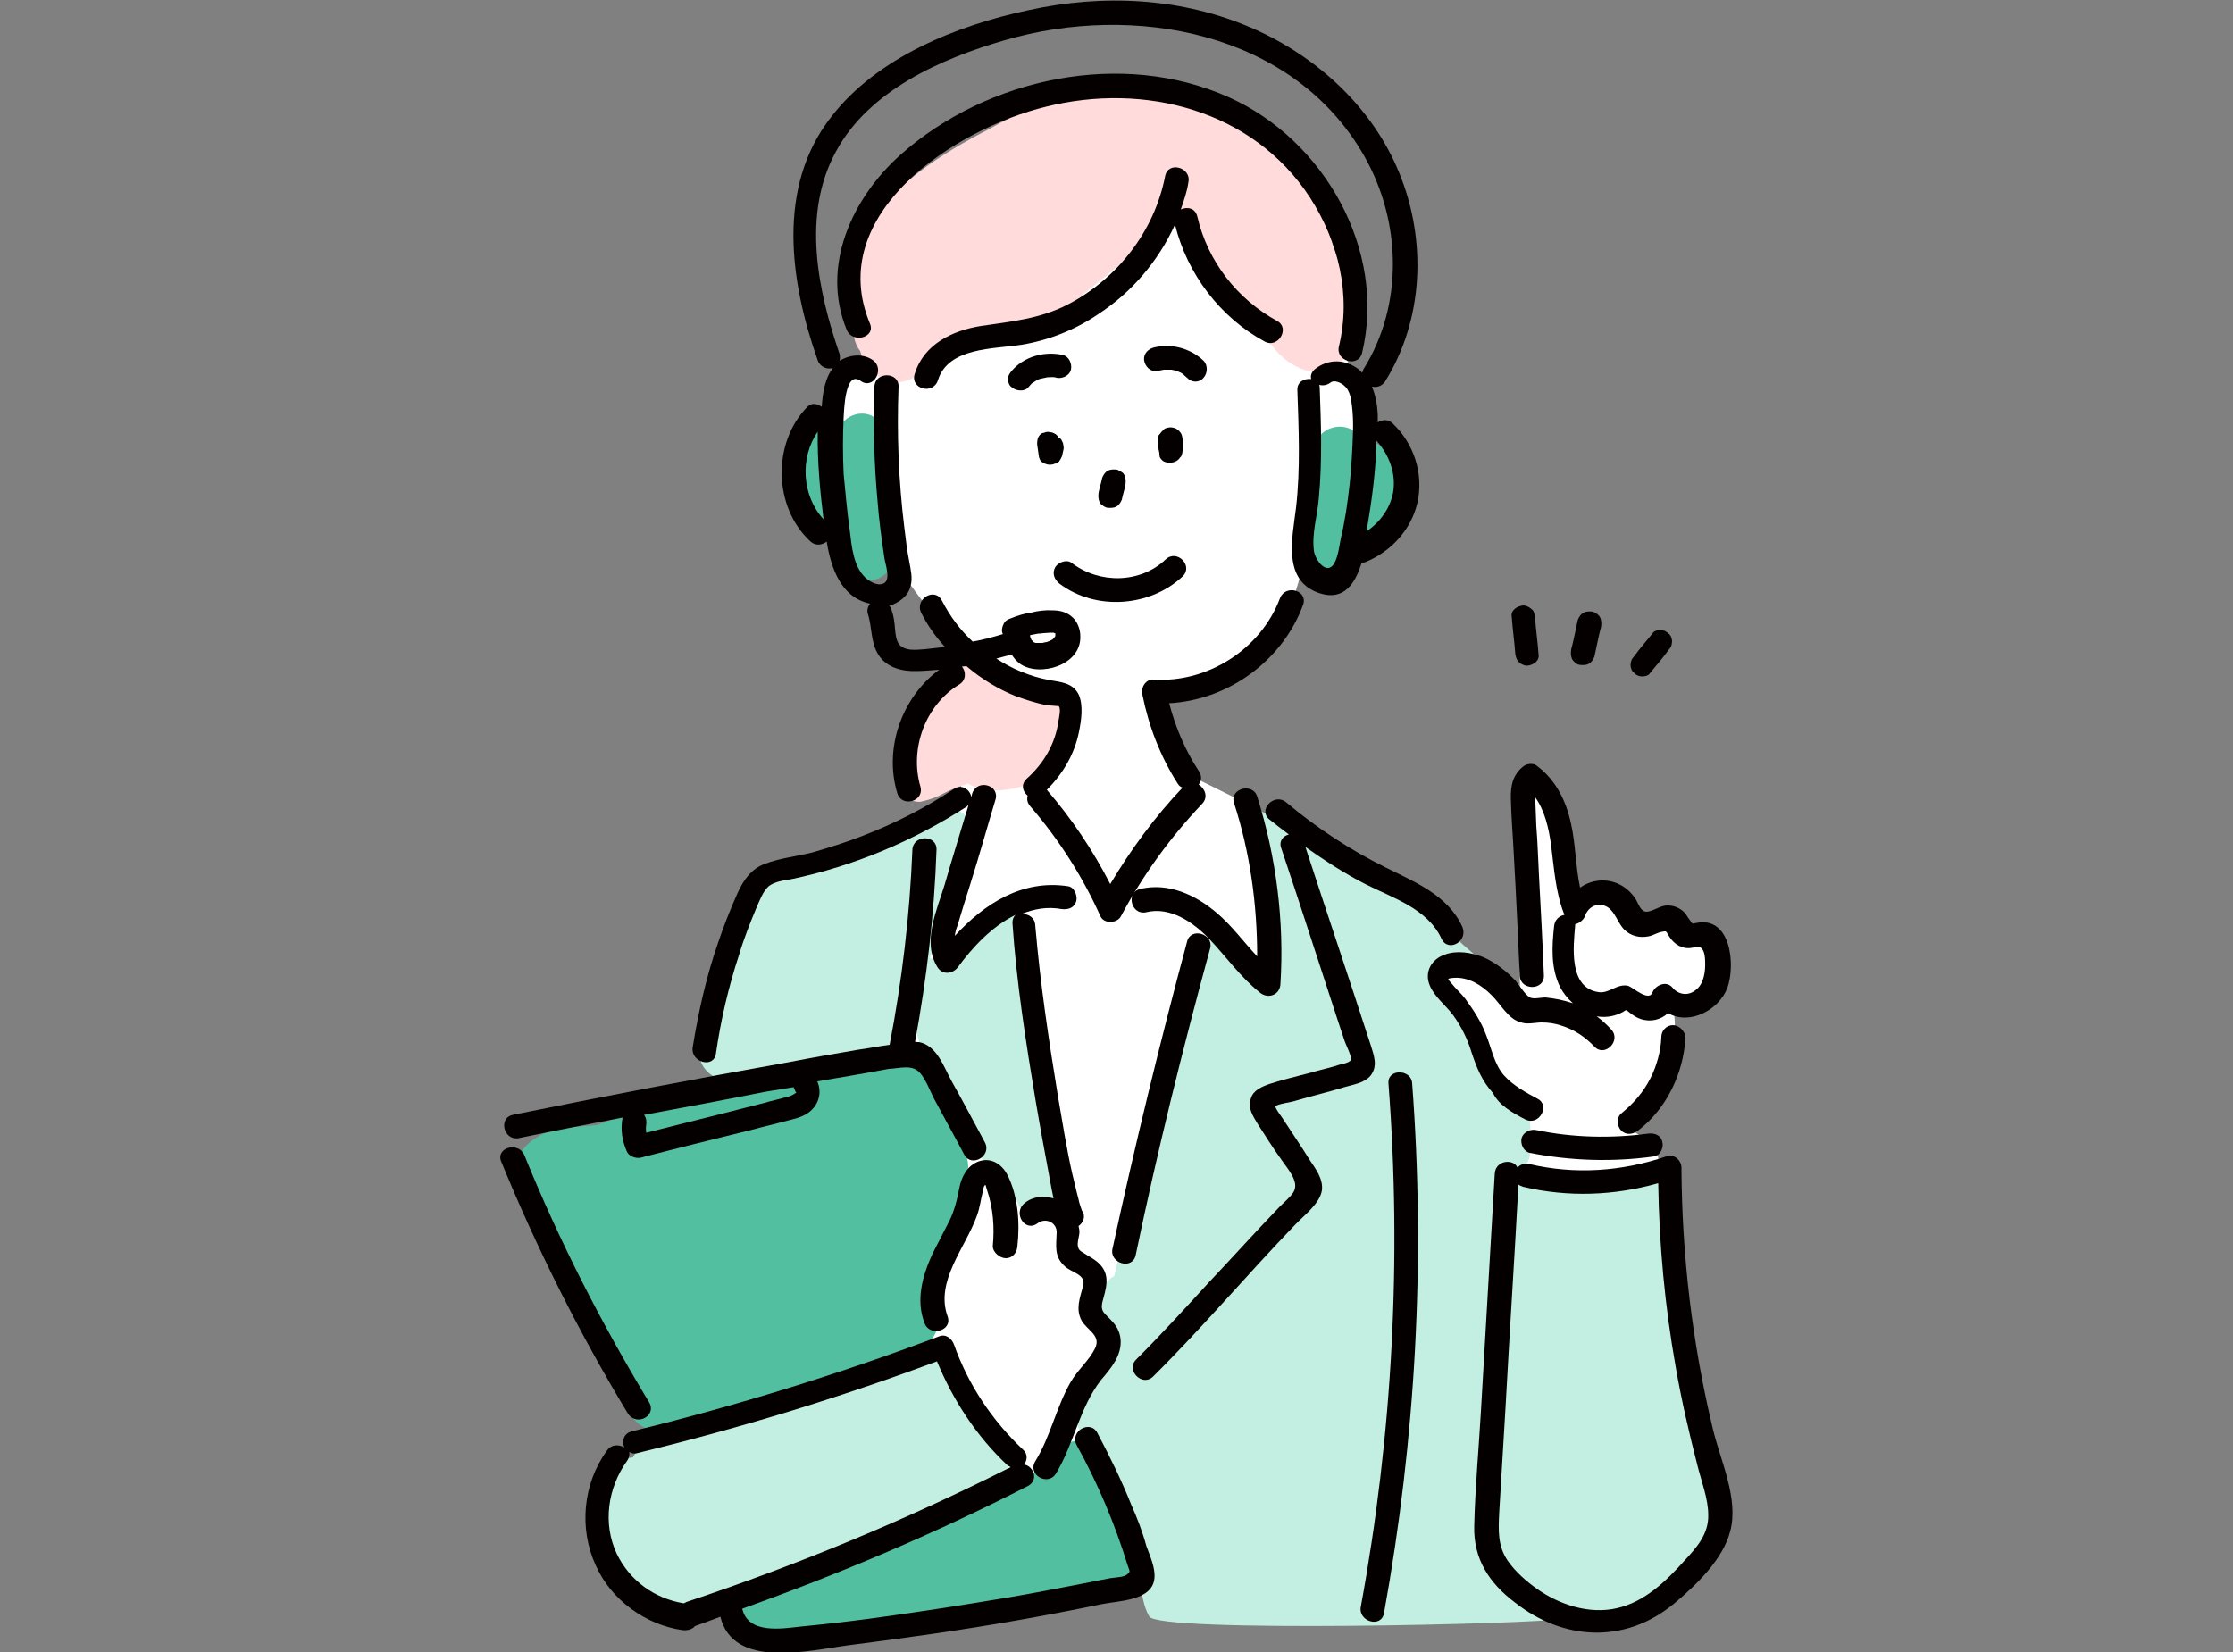 <?xml version="1.0" encoding="utf-8"?>
<!-- Generator: Adobe Illustrator 28.0.0, SVG Export Plug-In . SVG Version: 6.00 Build 0)  -->
<svg version="1.1" id="レイヤー_1" xmlns="http://www.w3.org/2000/svg" xmlns:xlink="http://www.w3.org/1999/xlink" x="0px"
	 y="0px" viewBox="0 0 500 370" style="enable-background:new 0 0 500 370;" xml:space="preserve">
<rect x="0" y="0" width="500" height="370" fill="#808080" stroke="none"/>
<style type="text/css">
	.st0{fill:none;}
	.st1{fill:#FFFFFF;}
	.st2{fill:#FFDBDB;}
	.st3{fill:#52BFA1;}
	.st4{fill:#C2EFE2;}
	.st5{fill:#050000;}
</style>
<g>
	<rect class="st0" width="500" height="370"/>
</g>
<g>
	<path class="st1" d="M177.6,337.9h205l-11.7-81.3l-7.1-4.4c0,0,13.9-8.3,10.8-27.1c0,0,15.2,2.2,9.1-13.3l-5.5-1.8
		c0,0-4.3-7.6-10.8-1c0,0-5.3-17.2-15.2-4l-4.7-24.7c0,0-4.5-7.4-6.4-5.3c-1.8,2.1-0.7,49.3-0.7,49.3s-8.3-9.7-15.7-6.7
		c-7.5,3-45.7-37.7-45.7-37.7l-11.9-5.9c0,0-7.2-10.1-9.3-19.4c0,0,26.4,5.1,33.7-27.2l14.7-28l-1.4-13.4l-28.5-47.5h-68.9
		l-13.7,43.2c0,0-9.4-3.1-7.1,17.9c2.3,21,16,29.6,16,29.6s6.4,9.2,12.6,16v32.3L177.6,337.9z"/>
	<path class="st2" d="M301.9,63.4c-0.5-2.8-2.1-5.2-3.2-7.7c-2.8-10.3-9.5-19.1-17.7-25.9c-6-3.6-6.9-2.9-11.7-5.4
		c-5.1-1.8-8.3-1.5-10.2-2.1c-5.3-1.7-10.7-2.4-16.2-1.6c-7.7,0.9-14.8,4.5-21.6,8.3c-10.7,5.5-21.1,12.2-27.8,22.5
		c-3.8,6.5-3.9,14.5-2.6,21.8c0.2,1.8,0.5,3.9,1.7,5.3c1,3.6,3.4,6.3,7.9,7c3.7,0.1,6.5-2.4,8.7-5.2c0.3-0.6,1.3-1.5,1.7-2
		c0.1,0,0.1-0.1,0.2-0.1c12.4-4,21.5-5.2,30.4-11.5c8.7-7.2,17.3-13.2,21.9-23.3c0.7,3.6,2.6,6.7,4.7,9.5c-0.2-0.2,2.2,6.3,4.1,9.9
		c3.1,5.5,11.1,13.6,12.6,14.4c3.4,5.2,12.2,9.2,16.4,2.6C303.9,75,302.1,68.9,301.9,63.4z"/>
	<path class="st2" d="M238,156.9c-1-1.7-2.6-2.8-4.4-3.4c-2.2-2.5-5.4-3.7-8.7-3.4c-9.1-6-19.3,5.6-19.8,14.7c-0.1,1-0.1,2.2,0,3.3
		c-1.7,0.9-3.2,2.5-4,4c-1.6,3.3,1.3,7.6,4.9,7.5c5.1-1.1,4.7-2.2,10-3.8c0.1-0.1,0.5-0.2,0.7-0.3c3.4,2,8.2,1.8,11.9,0.7
		C235.5,173.5,241.7,164,238,156.9z"/>
	<path class="st3" d="M216.8,261.4c-0.1-3.6-2.1-6.5-3.6-9.8c-1.8-5.2-3.8-11-9.1-13.6c-3.8-1.4-8.3-3.3-12.3-1.4
		c-0.9-0.1-3.6-0.1-4.4-0.1c-8.5,1-9.3,3.3-16.9,4.8c-12.8,2.2-29.2,7.8-36.9,10.7c-0.1,0-0.1,0-0.2,0c-2.6,0.3-5.3,0.3-7.8,0.8
		c-4.3,0.6-8.6,3.3-10.2,7.5c-0.9,7.8,5.4,14.9,9.1,21.5c1.8,3,2.6,6.5,5.1,9.1c0.3,0.5,1.5,1.7,2.1,2.4c1.4,2.4,3.1,6.1,5.1,10.2
		c1.3,3.6,2.4,7.2,3.4,10.8c0.7,2.8,2.6,5.2,5.4,5.9c2.2,0.7,4.1,0.3,5.6-0.7h0.1v0.1c-1.4,0.5-1.4,0.6,0,0.1
		c0.3-0.1,0.7-0.2,0.9-0.3c2.1-0.3,3.3-1.6,4.8-1.7c7.9-0.1,20.3-6.2,29.3-8.8c7.1-2,7.4-3.1,13.2-4.5c3.9-0.7,8.2-2.1,10-5.9
		c2.1-4.3,0.6-9.1,1.3-13.7C210.4,281.9,216.4,269.3,216.8,261.4z"/>
	<path class="st3" d="M254.8,352.3c-1.3-2.8-5.3-15.1-7.6-21.4c0.2-0.7,0.5-1.5,0.6-2.5c0.3-5.2-6-7.2-9.8-4.6
		c-1.5,1-2.6,2.5-3.4,4.1c-0.1,0-0.2,0-0.2,0c-1.8,0.7-3.3,2.1-4.5,3.7c-1.7,0.8-3.4,1.8-4.9,3c-0.3,0.2-0.7,0.5-1,0.6h-0.1
		c-9.2,1.5-22.6,7.9-26.8,9.9c-11.1,4.4-16.1,5.9-27.2,10.8c-9,3.8-5.6,16.3,4.1,12.2c0.2-0.1,0.5-0.3,0.8-0.6c0.1,0,0.1,0,0.2,0
		c6.4-0.6,7.6-2,12.6-2.2C194.2,362.9,256.4,358.7,254.8,352.3z"/>
	<path class="st4" d="M232,217.5c-0.1-3.1,0.7-6.2-0.3-9.2c-1.3-4.7-7.2-4.9-10.2-1.6c-6.3,6.1-8.8,8.6-11.1,8.8
		c-0.1,0-0.2-0.1-0.3-0.1c-0.3-0.1-0.8-0.3-1.1-0.6c-0.2-0.1-0.6-0.1-0.8-0.2c1.5-4.6,3.3-9.2,4.8-13.8c1.4-3,2.3-6.1,3.2-9.3
		c0.3-0.7,0.6-1.4,0.7-2.1c3.2-4.4-2.4-10.6-7.1-7.6c-0.9,0.7-5.4,3.3-6.7,4.1c-4.3,1-8,3-11.7,5.5c-0.5,0.7-8.5,2-12.6,4.8
		c-0.2,0.1-0.6,0.3-0.8,0.5c-0.1,0-0.1,0-0.2,0.1c-3.7-0.1-7.6,1.3-8.5,5.1c-0.1,0.7-0.6,2.2-0.8,2.6c-0.6,0.9-2.1,4.7-2.4,5.7
		c-1.6,3.1-3.2,6.1-3.4,9.8c0.1,0.7-1.8,3.1-1.8,7.4c0,0.3,0,0.6,0,0.8c-0.7,1.1-2.5,2.5-3.9,6.1c-1.3,3.2,1.1,6.5,4.4,7.5
		c7.4,0.6,14-1.1,21-3.4c4.6,0,9.2-0.1,13.7-1.1c3.1-1,7.4-1.8,8.4-5.5c0.1-0.3,0.1-0.8,0.1-1.1c0.2,0.3,0.5,0.6,0.7,0.8l0,0
		c1.6,6.4,5.2,12.2,8.7,17.7c2.4,3.8,3.7,8.3,7,11.5c0.1,0.2,0.3,0.5,0.3,0.7c0,0,0.1,0,0.1-0.1c0.5,0.6,0.8,1.1,1.3,1.6
		c1,0.9,2.2,1.1,3.2,1.1c0.5,1.4,1,2.9,1.6,4.3c1.6,7.1,12.2,5.4,10.8-2C235,250.6,233.5,232.1,232,217.5z"/>
	<path class="st4" d="M225.5,326.8c-0.7-2.3-2.3-3.4-4.1-3.8c-3.6-5.4-5.3-12.1-5.5-15.3c0-1.6-0.8-3.3-2.2-4.3
		c-3-2.5-7-0.2-10.2,0.6c-4.7,1.8-10,2.1-14.6,4.4c-1.7,1.3-10.2,3-16.2,4.5c-9,3.7-18.5,6.1-27.2,10.1c-2,0.9-3.1,2.1-3.8,3.4
		c-0.7,0.1-1.5,0.2-2.2,0.5c-2.3,1.7-3.2,4.5-3.6,7.5c-0.8,2-1.3,3.9-1.4,6c-1.7,15.1,14,23.8,27.3,20.2c7-0.5,22.7-9.1,24.1-9.5
		c8.7-2.4,16.2-7.5,24.4-11.4c2.9-1.1,6.3-3.2,8.6-4.7C222.8,335.1,226.7,330.9,225.5,326.8z"/>
	<path class="st4" d="M383.4,336.4c0.2-1.6,0.2-3.2,0.1-4.9c0.1-11.1-5.9-21-7.5-31.8c-2.2-11.1-2.8-18.3-3.3-27.1
		c0.7-2.1,1.3-4.1,0.6-6.3c-0.7-2.8-3.9-4.6-6.7-3.8c-0.5,0.2-0.8,0.2-1.1,0.3c-3,0.2-5.6,1.3-8.4,2.1c-1.3,0.1-4-1.1-8-0.9
		c-0.1,0-0.2,0-0.3-0.1c-2.4-0.9-4.9-0.8-7.5-0.7c-0.1-0.2-0.5-0.7-0.7-1.1c1.1-0.9,2-2.4,2-4c0.1-0.7,0.1-1.3,0.1-1.8
		c0.1-0.7,0.2-1.5-0.1-2.6c0.1-0.7,0.1-1.5,0-2.2c0-0.1,0-0.2,0-0.3c-0.1-0.5-0.2-0.8-0.3-1.1c-0.1-0.2-0.1-0.5-0.2-0.7
		c-0.8-1.7-2.4-3.1-4.5-3.1h-0.1c-0.1,0-0.3,0-0.5,0c-0.3-0.6-0.7-1-1-1.5c-0.3-0.6-1.7-1.6-2.4-2.1c-0.1-0.1-0.1-0.2-0.2-0.3
		c-1.1-3.8-2.2-7.6-3.7-11.3c-1.8-3.6-3.8-7.2-6.7-10.1c0.5-0.6,0.9-1.1,1.4-1.7c0.8-1.6,0.9-5.2,0.9-5.2c12.9,4.6,1.4-2.4,1-4
		c-0.3-2.8-2.3-4.4-4.5-5.1c-0.5-1.5-1-2.9-2-4c-3.4-3-8.5-3.3-12.6-5.1c-4.5-1.7-7-2.5-13.1-6.5c-0.1-0.1-0.3-0.2-0.5-0.3
		s-0.1-0.2-0.2-0.2c-0.1-0.1-0.1-0.2-0.3-0.5c-0.1-0.3-0.2-0.5-0.3-0.7c0,0,0,0,0-0.1c-0.1-0.3-0.1-0.5-0.1-0.5
		c-0.1-1.1-11-5.4-11.8-6.2c-3.2-3.3,1,2.3,1.1,7l0,0l0,0l0,0c-0.1,4.5,1.6,8.7,2.4,13c0.9,4.5,0.9,13.1-0.7,18.8
		c-1.5-1.1-2.9-2.3-4.1-3.8c-1.7-2.4-2.9-5.6-5.9-6.5c-2.8-0.8-6,1-6.7,3.8c-0.2,1.6-0.2,3.6,0,5.5c-0.2,0.6-0.5,1.3-0.3,2
		c-0.2,14.5-9.1,31.9-12.5,49.9c-1.5,5.1-3.7,10-4.7,15.2c-4.1,2.2-3.9,8-2.8,12.2c0.2,1.1,0.6,2.3,0.9,3.3c-0.9,2-4.5,6.7-5.7,10.6
		c-0.3,1-0.3,2.2-0.2,3.3c-0.9,2.1-0.7,4.7,1.1,7.5c4.6,7.8,4.8,11.7,7.8,21.7c1.4,4,4.6,10.1,4.5,10.2c0.7,2.5,0.9,5.1,2.2,7.4
		c1.6,3.8,87.4,1.7,92,0.6c3.1-0.3,6.2,0.1,9.3-0.1c2-0.1,3.8-0.6,5.7-0.9c2.3,0,4.6,0.5,6.9-0.2c2.4-0.6,4-3.1,3.9-5.5
		c3.9-3.1,5.7-8.3,7.6-12.8c0.8-2.3,0.9-3.7,0.7-4.7C383.5,337.4,383.5,337,383.4,336.4z"/>
	<path class="st3" d="M199.9,124.6c-0.2-7-1.3-9.2-1.5-13.7c-1-5.4,1.5-11.9-1.8-16.7c-2.5-2.8-7.1-1.6-8.6,1.5
		c-2.1-1.5-5.2-1.8-7.2,0.5c-4.1,5.4-0.8,13-0.9,15.3c0.6,4.3,4.3,6.9,7.7,6.3c0.3,2.4,1,4.7,1.6,7.1c0.1,1.3,0.5,2.5,1.5,3.6
		C193.9,131.9,200.2,129.3,199.9,124.6L199.9,124.6z"/>
	<path class="st3" d="M313.8,104.2c-0.6-2.1-2.2-3.8-4-4.5c-0.3-0.1-0.7-0.2-1-0.2s-0.6-0.1-0.9-0.1c-1,0-2.1,0.2-3,0.7
		c-0.1-0.5-0.1-0.9-0.1-1.3c-2-5.4-10.6-3.6-10.3,2.1c0.5,7.6-0.7,14.6-1,18.4c-0.7,2.2-1.4,4.3-0.1,6.3c2,3.4,7.4,3.6,9.3,0
		c0.8-1.3,1.1-2.6,1.4-4c0.8-0.2,1.6-0.6,2.3-1.1c0.2,0,0.5,0.1,0.7,0.1c3.2,0,4.6-2.1,5.2-4.6C314.5,112.9,314.6,107.7,313.8,104.2
		z"/>
	<g>
		<path class="st5" d="M180.8,91.1c-7.9,8-7.7,22.5,0.7,30.2c1.1,1,2.6,0.8,3.6,0c1,6,3.2,12.5,9.7,13.9c-0.5,0.7-0.7,1.5-0.5,2.2
			c1,3,0.6,6.3,2.3,9.1c1.8,3,5.3,3.9,8.6,3.8c1.6,0,3.3-0.2,5.1-0.3c-8.4,6.2-12.4,17.6-9.4,27.6c0.9,3.3,6.1,2,5.2-1.4
			c-2.5-8.5,1.1-18.3,8.7-22.9c1.6-1,1.5-2.9,0.6-4c0.3,0,0.7-0.1,1-0.1c3.3,2.8,7,5.1,11,6.7c2.2,0.8,4.4,1.5,6.7,2
			c0.5,0.1,2.9,0.2,3,0.3c0.5,0.6,0,2.6-0.1,3.3c-0.7,5.1-3.3,9.5-7.1,12.9c-1.4,1.3-0.9,2.9,0.2,3.8c-0.2,0.8-0.1,1.6,0.6,2.4
			c6.4,7.4,11.7,15.7,15.7,24.6c0.8,1.8,3.8,1.6,4.6,0c4.9-9.2,11-17.6,18.2-25.2c1.4-1.5,0.6-3.4-0.8-4.3c0.6-0.7,0.8-1.8,0.1-2.9
			c-3.1-4.7-5.3-9.9-6.7-15.3c13.2-0.7,25.4-9.5,30-22.1c1.1-3.2-4-4.6-5.2-1.4c-4.3,11.4-16.2,19-28.3,18.2
			c-1.8-0.1-2.9,1.8-2.5,3.4c1.4,7,4,13.8,7.9,19.9c0.3,0.5,0.7,0.8,1.1,0.9c-6.2,6.5-11.6,13.9-16.2,21.6
			c-3.9-7.6-8.6-14.6-14.2-21.1c3.6-3.6,6.2-8,7.2-13c0.5-2.5,1-5.7,0-8.2c-1.3-2.8-4-2.9-6.7-3.4c-4.3-0.8-8.3-2.5-11.8-4.8
			c1.1-0.3,2.3-0.6,3.4-0.9c0.5,0.7,1,1.4,1.8,2c2.3,1.7,5.9,1.6,8.5,0.6c2.9-1.1,5.2-3.4,5.1-6.7c0-1.5-0.6-3.1-1.6-4.1
			c-1.3-1.3-2.9-1.7-4.6-1.7c-1.6-0.1-3.3,0.1-4.8,0.5c-1.6,0.2-3.1,0.7-4.6,1.3c-0.7,0.2-1.3,0.6-1.6,1.3c-0.3,0.6-0.5,1.4-0.2,2.1
			c0,0,0,0.1,0.1,0.1c-2.3,0.7-4.5,1.3-6.8,1.7c-2.8-2.6-5.1-5.7-6.9-9.2c-1.6-3.1-6.2-0.3-4.6,2.8c1.4,2.8,3.2,5.3,5.3,7.6
			c-1.5,0.2-3,0.3-4.5,0.5c-1.7,0.1-4.7,0.6-5.9-1.3c-0.6-0.9-0.7-2.3-0.8-3.3c-0.1-1.5-0.3-2.9-0.8-4.3c-0.1-0.3-0.2-0.6-0.5-0.8
			c2.2-0.7,4.3-2.2,4.8-4.5c0.5-1.7,0-3.7-0.3-5.4c-0.5-2.5-0.8-5.1-1.1-7.6c-1.3-10.5-1.7-21-1.3-31.6c0.1-3.4-5.3-3.4-5.4,0
			c-0.3,8.6-0.1,17.1,0.7,25.7c0.3,4.1,0.9,8.4,1.5,12.5c0.2,1.6,1.6,5.1-0.2,5.9c-1.4,0.6-3.2-0.5-4.1-1.4c-2.6-2.5-3-6.9-3.4-10.3
			c-0.6-4.3-1-8.6-1.4-12.9c-0.2-4.3-0.2-8.5,0-12.6c0.1-1.5,0.3-10.7,3.8-8.2c2.8,2.1,5.5-2.6,2.8-4.6c-2.2-1.6-5.2-1.3-7.5,0.1
			c0.1-0.5,0.1-0.9,0-1.5c-4.9-14.2-8.5-31.4-0.8-45.4C194.6,20.2,210.8,13.1,225,9c28.8-8.4,64.6-2,80.5,26
			c8.3,14.6,8.8,33.3-0.2,47.7c-0.1,0.2-0.2,0.6-0.3,0.8c-0.2-0.2-0.5-0.6-0.8-0.8c-3-2.3-6.8-2.4-9.8,0c-0.8,0.7-1,1.5-0.8,2.2
			c-1.5-0.2-3.2,0.6-3.1,2.5c0.3,8.7,0.7,17.6-0.3,26.3c-0.8,6.7-3.2,16.5,5.4,19.2c5.4,1.7,7.9-2.3,9.3-6.9c0.2,0,0.6,0,0.8-0.1
			c5.7-2.3,10.3-7.2,11.7-13.4c1.4-6.4-0.8-13.2-5.6-17.7c-1-1-2.4-0.8-3.3-0.2c0-0.6,0-1.3,0-1.8c-0.1-2.1-0.5-4.3-1.3-6.2
			c1,0.2,2.1,0,2.9-1.1c8.7-13.9,9.4-31.7,3.2-46.8c-6-14.7-18.4-26-32.7-32.3c-15.9-7-33.7-7.8-50.4-4.1
			c-16,3.4-33.9,10.6-44.1,23.9c-12.3,15.7-9.2,37-3,54.5c0.6,1.6,2.2,2.1,3.4,1.7c-1.8,2.4-2.3,5.6-2.5,8.7
			C182.6,90.2,181.7,90.3,180.8,91.1z M235.9,143.5L235.9,143.5C235.7,143.7,235.8,143.6,235.9,143.5z M236.3,143L236.3,143
			C236.3,142.9,236.6,142.8,236.3,143z M236.5,141.9L236.5,141.9L236.5,141.9L236.5,141.9L236.5,141.9z M236.5,141.9L236.5,141.9
			C236.5,141.8,236.5,141.8,236.5,141.9z M230.9,142.2c0.5-0.1,1-0.2,1.6-0.3c0.1,0,0.2,0,0.3,0l0,0c0.3,0,0.6-0.1,0.9-0.1
			c0.5,0,1-0.1,1.5-0.1c0.2,0,0.5,0,0.6,0s0.2,0,0.3,0.1h0.1c0,0,0.1,0,0.1,0.1l0,0l0,0l0,0l0,0l0,0l0,0l0,0l0,0l0,0l0,0l0,0l0,0
			l0,0l0,0l0,0l0,0l0,0v0.1c0,0.1,0,0.2,0,0.3v0.1c0,0.1,0,0.1-0.1,0.2c-0.1,0.1-0.1,0.2-0.2,0.3l-0.1,0.1c-0.1,0.1-0.1,0.1-0.2,0.2
			c-0.1,0.1-0.5,0.2-0.5,0.3c-0.1,0-0.2,0.1-0.2,0.1c-0.2,0-0.3,0.1-0.6,0.2c-0.1,0-0.7,0.1-1,0.2l0,0c-0.1,0-0.2,0-0.2,0l0,0
			c-0.1,0-0.2,0-0.3,0c-0.2,0-0.5,0-0.8,0c-0.1,0-0.1,0-0.2,0c-0.1,0-0.2-0.1-0.3-0.1c-0.1,0-0.1-0.1-0.2-0.1l-0.1-0.1
			c-0.1-0.1-0.2-0.2-0.2-0.2s0,0,0.1,0.1c0-0.1-0.1-0.2-0.2-0.2c-0.1-0.2-0.2-0.5-0.3-0.7l0,0v-0.1c0-0.1-0.1-0.2-0.1-0.3
			C230.6,142.3,230.7,142.3,230.9,142.2z M300.2,120.7c-0.3,1.7-0.6,3.9-1.4,5.4c-1.7,3-4.4-0.8-4.6-2.8c-0.5-3.8,0.8-7.9,1.1-11.7
			c0.8-8.3,0.5-16.7,0.2-24.9c0-0.2-0.1-0.3-0.1-0.5c0.8,0.2,1.7,0.1,2.5-0.5c0.8-0.7,2.3,0,3,0.6c1.3,1,1.6,2.8,1.8,4.4
			c0.5,3.8,0.2,7.8,0,11.6c-0.2,4.1-0.7,8.3-1.3,12.3C301,116.8,300.7,118.8,300.2,120.7z M311.9,110.5c-0.7,3.4-2.9,6.5-5.9,8.5
			c0-0.2,0.1-0.5,0.1-0.7c1.1-6.4,2-13,2.1-19.6C311.1,101.9,312.7,106.2,311.9,110.5z M183.1,96.7c-0.1,6.5,0.5,13.2,1.3,19.6
			C179.6,111.1,179,102.6,183.1,96.7z"/>
		<path class="st5" d="M283.2,76.5c3,1.6,5.7-3,2.8-4.6c-9-4.9-15.6-13.4-17.9-23.4c-0.5-2-2.3-2.2-3.7-1.6c0.7-2,1.4-4,1.7-6.1
			c0.7-3.3-4.5-4.8-5.2-1.4c-2.4,12.4-10.7,23-21.8,28.8c-6.2,3.2-12.6,3.8-19.4,4.8c-6.4,1-12.9,4.1-14.9,10.8
			c-1,3.3,4.1,4.7,5.2,1.4c2.3-7.5,12.6-7,18.8-8c6.1-1,12.1-3.4,17.2-6.9c7.5-4.9,13.4-11.9,17.1-20
			C265.8,61.3,273.2,71.1,283.2,76.5z"/>
		<path class="st5" d="M293.3,44.2c6.4,9.9,9.3,21.8,6.5,33.4c-0.8,3.3,4.4,4.8,5.2,1.4c5.5-23.1-8.6-47.7-29.8-57.2
			c-24-10.8-54.1-4.4-73.5,12.8c-10.9,9.7-18,25-12.1,39.3c1.3,3.1,6.5,1.7,5.2-1.4c-10.3-24.7,19.2-43.7,39.4-48.6
			C256.2,18.4,280.5,24.6,293.3,44.2z"/>
		<path class="st5" d="M264.8,129.1c2.5-2.4-1.3-6.2-3.8-3.8c-5.7,5.4-14.8,5.5-21,0.8c-1.1-0.9-3-0.2-3.7,0.9
			c-0.8,1.4-0.2,2.8,0.9,3.7C245.4,136.9,257.6,135.9,264.8,129.1z"/>
		<path class="st5" d="M247.8,113.7c0.7,0.1,1.5,0.1,2.1-0.2c0.6-0.3,1-0.9,1.3-1.6c0.2-1.1,0.6-2.2,0.8-3.3
			c0.1-0.7,0.1-1.5-0.2-2.1c-0.1-0.3-0.3-0.6-0.7-0.8c-0.2-0.2-0.6-0.3-0.9-0.5c-0.7-0.1-1.5-0.1-2.1,0.2c-0.6,0.3-1,0.9-1.3,1.6
			c-0.2,1.1-0.6,2.2-0.8,3.3c-0.1,0.7-0.1,1.5,0.2,2.1c0.1,0.3,0.3,0.6,0.7,0.8C247.1,113.4,247.5,113.6,247.8,113.7z"/>
		<path class="st5" d="M232.8,102.8c0.1,0.3,0.3,0.6,0.7,0.8c0.1,0.1,0.3,0.2,0.6,0.3c0.3,0.1,0.7,0.2,1,0.2c0.2,0,0.5-0.1,0.7-0.1
			c0.2-0.1,0.5-0.2,0.7-0.2c0.3-0.1,0.6-0.3,0.8-0.7c0.2-0.2,0.3-0.6,0.5-0.9c0.1-0.5,0.2-0.9,0.3-1.4c0.1-0.3,0.1-0.7,0-1
			c0-0.3-0.1-0.7-0.3-1c-0.1-0.3-0.3-0.6-0.7-0.8c-0.1,0-0.1-0.1-0.2-0.1v-0.1c-0.2-0.3-0.5-0.6-0.8-0.7c-0.3-0.2-0.7-0.3-1-0.3
			c-0.3-0.1-0.7-0.1-1,0c-0.2,0.1-0.5,0.2-0.7,0.2c-0.5,0.2-0.7,0.6-0.9,0.9c-0.1,0.2-0.2,0.5-0.2,0.7c-0.1,0.5-0.1,0.9,0,1.4
			c0.1,0.7,0.2,1.4,0.3,2.1C232.6,102.3,232.7,102.6,232.8,102.8z"/>
		<path class="st5" d="M259.9,102.7c0.2,0.3,0.5,0.6,0.8,0.7c0.2,0.1,0.5,0.2,0.7,0.2c0.3,0.1,0.7,0.1,1,0c0.2,0,0.5-0.1,0.7-0.2
			c0.3-0.1,0.6-0.3,0.9-0.6c0.1-0.2,0.2-0.3,0.5-0.6c0.2-0.5,0.3-0.9,0.3-1.4c0-0.8,0-1.6,0-2.4c0-0.3-0.1-0.7-0.2-1
			c-0.1-0.3-0.3-0.6-0.6-0.9c-0.2-0.2-0.6-0.5-0.9-0.6c-0.3-0.1-0.7-0.2-1-0.2c-0.2,0-0.5,0.1-0.7,0.1c-0.5,0.1-0.8,0.3-1.1,0.7
			c-0.1,0.1-0.1,0.2-0.2,0.2c0,0-0.1,0-0.1,0.1c-0.1,0.2-0.2,0.3-0.5,0.6c-0.2,0.5-0.3,0.9-0.3,1.4c0,0.6,0.1,1.1,0.2,1.7
			c0.1,0.3,0.1,0.7,0.2,1C259.6,102.2,259.7,102.5,259.9,102.7z"/>
		<path class="st5" d="M234.5,84.5c0.6,0,1.1-0.1,1.7,0c0.1,0,0.2,0,0.3,0.1c1.4,0.3,3-0.5,3.3-1.8c0.3-1.4-0.5-3-1.8-3.3
			c-4.1-0.9-8.7,0.3-11.5,3.6c-0.5,0.6-0.8,1.1-0.8,1.8s0.3,1.5,0.8,1.8c1,0.9,2.9,1.1,3.8,0c0.2-0.2,0.5-0.6,0.7-0.8
			c0.1-0.1,0.2-0.1,0.3-0.2c0.5-0.3,0.9-0.6,1.4-0.8C233.2,84.8,233.9,84.6,234.5,84.5z"/>
		<path class="st5" d="M269.5,84.6c0.9-1,1-2.8,0-3.8c-3-2.9-7.5-4-11.4-2.9c-1.4,0.5-2.3,1.8-1.8,3.3c0.5,1.4,1.8,2.3,3.3,1.8
			c0.3-0.1,0.7-0.1,1-0.2c0.6,0,1.1,0,1.7,0c0.6,0.1,1.1,0.2,1.7,0.5c0.3,0.1,0.7,0.3,1,0.6c0.1,0.1,0.2,0.1,0.2,0.2
			c0.2,0.1,0.3,0.3,0.6,0.5C266.8,85.7,268.5,85.8,269.5,84.6z"/>
		<path class="st5" d="M282.1,222.3c1.8,1.5,4.4,0.6,4.6-1.8c0.9-14.1-0.9-28.5-5.2-42.1c-1-3.2-6.2-1.8-5.2,1.4
			c3.6,11.1,5.2,22.7,5.2,34.4c-3-3.2-5.6-6.8-9-9.7c-4.8-4.1-10.9-6.9-17.2-5.4c-3.3,0.8-2,6,1.4,5.2c5.4-1.3,10.5,2.3,14,5.9
			C274.5,214.2,277.7,218.8,282.1,222.3z"/>
		<path class="st5" d="M265.8,210.9c-6.1,22.7-11.7,45.7-16.7,68.8c-0.7,3.3,4.5,4.8,5.2,1.4c4.8-23.1,10.5-46.1,16.7-68.8
			C271.7,209.1,266.6,207.6,265.8,210.9z"/>
		<path class="st5" d="M301,243.5c2-0.6,4.5-0.9,5.9-2.6c1.7-2.2,0.7-4.6,0-6.9c-4.8-14.8-9.8-29.6-14.6-44.3
			c4.3,3,8.7,5.9,13.4,8.3c6.1,3.1,14,5.5,17.1,12.3c1.5,3.1,6.1,0.5,4.6-2.8c-3.2-7-10.7-10-17.1-13.2c-7.9-3.9-15.4-8.8-22.3-14.6
			c-2.6-2.2-6.4,1.6-3.8,3.8c1.4,1.1,2.9,2.3,4.4,3.4c-1.3,0.3-2.3,1.5-1.7,3.1c4.3,12.8,8.4,25.6,12.6,38.4c0.5,1.5,1,3,1.5,4.5
			c0.2,0.8,1.8,3.9,1.5,4.5c-0.5,0.8-2.4,0.9-3.3,1.3c-2,0.6-3.9,1-5.9,1.6c-3,0.8-6.1,1.5-9.1,2.5c-1.7,0.6-3.6,1.4-4.1,3.2
			c-0.8,2.2,0.5,4,1.5,5.7c1.7,2.6,3.4,5.4,5.3,8c1.4,2.1,4.3,5.1,2.6,7.5c-0.8,1.1-2,2.1-2.9,3c-5.4,5.6-10.6,11.4-15.9,17
			c-5.4,5.9-10.7,11.7-16.3,17.3c-2.4,2.4,1.4,6.2,3.8,3.8c11-10.9,21.1-22.9,31.9-34.1c2-2.1,5.4-4.6,5.9-7.6
			c0.3-2.6-1.4-4.8-2.8-6.9c-1.8-2.9-3.7-5.7-5.6-8.6c-0.3-0.6-2.1-2.8-2-3.3c0.1-0.5,3.9-1,4.6-1.3
			C293.6,245.5,297.4,244.6,301,243.5z"/>
		<path class="st5" d="M155.1,234.6c-0.5,3.3,4.7,4.8,5.2,1.4c1.1-7.6,2.8-14.9,5.2-22.2c1.1-3.7,2.5-7.2,4-10.8
			c0.7-1.5,1.3-3.3,2.6-4.5c1.4-1.1,3.4-1.3,5.1-1.6c13.9-2.9,27.2-8.5,39.2-16.2c0.2-0.1,0.3-0.3,0.5-0.5c-1.8,6-3.7,12.1-5.4,18
			c-1.7,5.6-5.1,12.8-1.6,18.4c1.1,1.8,3.4,1.6,4.6,0c3.3-4.5,7.7-9.2,12.9-11.7c-0.5,0.5-0.7,1-0.7,1.8c0.9,13.3,3,26.7,5.2,39.9
			c1,5.9,2.1,11.8,3.2,17.7c0.2,1.3,0.5,2.6,0.8,4.1c-2.2-0.6-4.5-0.5-6.4,1c-2.8,2.1-0.1,6.7,2.8,4.6c1.8-1.4,4.4-0.2,4.3,2.1
			c-0.1,3-0.6,5.3,1.8,7.5c1.6,1.5,4.9,1.8,4.1,4.5c-0.7,2.6-1.7,5.1-0.3,7.7c1.3,2.2,4.4,3.3,3,6.2c-1.4,2.8-3.9,4.8-5.5,7.6
			c-3.2,5.6-4.5,12.2-7.9,17.7c-1.8,3,2.8,5.6,4.6,2.8c4.1-6.7,5.3-14.9,10.2-21.1c2.2-2.6,4.7-5.5,4.3-9.2
			c-0.2-1.6-0.9-2.9-2.1-4.1c-1.3-1.5-2.4-1.8-2-3.9c0.8-3.1,2-6.2-0.7-8.8c-0.9-0.9-2.1-1.5-3.2-2.2c-0.8-0.5-1.3-0.7-1.5-1.5
			c-0.3-1,0.3-2.4,0.3-3.4c0-0.5-0.1-0.8-0.2-1.3c1-0.7,1.7-2.1,0.8-3.4c-0.1-0.1-0.1-0.2-0.1-0.2s0-0.1-0.1-0.3
			c-0.2-0.7-0.5-1.4-0.6-2.1c-0.5-1.8-0.9-3.8-1.4-5.7c-1.3-5.7-2.2-11.6-3.2-17.3c-2.1-12.8-4-25.5-5.1-38.4
			c-0.1-1.8-1.7-2.6-3.1-2.5c2.8-1.1,5.7-1.7,9-1.1c1.5,0.2,2.9-0.3,3.3-1.8c0.3-1.3-0.5-3.1-1.8-3.3c-10.3-1.6-18.8,3.9-25.4,11.1
			c0.1-0.8,0.3-1.6,0.6-2.3c0.9-3,1.8-6,2.8-9.1c2-6.3,3.8-12.8,5.7-19.1c1-3.3-4.1-4.7-5.2-1.4c-0.1,0.2-0.1,0.6-0.2,0.8
			c-0.3-1.6-2.1-3-3.9-1.8c-6.5,4.3-13.4,7.8-20.7,10.6c-3.6,1.4-7.2,2.5-10.9,3.6c-3.6,0.9-7.5,1.3-10.8,2.6c-3,1.1-4.7,3.6-6,6.4
			c-1.7,3.8-3.2,7.6-4.5,11.5C158.2,218.6,156.4,226.5,155.1,234.6z"/>
		<path class="st5" d="M341.5,250.7c3.1,1.6,5.7-3.1,2.8-4.6c-2.6-1.4-5.4-2.9-7.5-5.2c-2.2-2.5-2.8-6-4-9c-1.1-3-2.8-5.6-4.7-8.2
			c-1-1.3-2.2-2.3-3.2-3.6c-0.2-0.2-0.5-0.5-0.6-0.8c0,0,0,0,0-0.1c0.3-0.1,0.9-0.2,1.3-0.2c3.2-0.2,6.1,1.6,8.3,3.8
			c2.1,2,3.8,5.5,6.7,6.2c1.5,0.5,3.1,0,4.6,0c1.5,0,2.9,0.2,4.4,0.7c2.9,0.9,5.3,2.5,7.4,4.7c2.3,2.5,6.1-1.3,3.8-3.8
			c-1-1.1-2.1-2.1-3.3-3c0.1,0,0.3,0.1,0.5,0.1c1.8,0.2,3.6-0.1,5.3-1c1-0.6,0.7-0.6,1.6,0.1c0.8,0.6,1.5,1.1,2.4,1.4
			c2.3,0.8,4.6,0.2,6.2-1.3c4.7,2.8,11.4-0.6,13.3-5.7c1.8-5.1,0.8-16-6.9-14.5c-1.3,0.2-0.8,0.3-1.5-0.6c-0.5-0.6-0.8-1.3-1.3-1.8
			c-1-1-2.5-1.6-4-1.5c-1.5,0.1-3.1,1.4-4.5,1.4c-1.3-0.1-1.7-1.8-2.4-2.9c-3-4.6-8.6-5.2-12.4-2.5c-1-4.7-1-9.7-2-14.2
			c-1.1-5.2-3.4-9.9-7.7-13.1c-0.7-0.6-2-0.5-2.8,0c-2.5,1.8-3.1,4.4-3,7.4c0.1,4.4,0.5,8.8,0.7,13.2c0.5,8.8,0.9,17.7,1.3,26.4
			c0.1,3.4,5.5,3.4,5.4,0c-0.3-7.5-0.7-14.9-1.1-22.4c-0.2-3.7-0.3-7.5-0.6-11.1c-0.1-1.7-0.1-3.4-0.2-5.1c0-0.2-0.1-0.8-0.1-1.4
			c2.2,3,3.1,7.1,3.6,10.7c0.7,5.4,1,10.7,3,15.7c-1.1,0.2-2.1,1-2.3,2.4c-0.5,4.6-0.8,9.4,1.3,13.7c0.7,1.4,1.7,2.6,2.9,3.7
			c-2.1-0.7-4.1-1.1-6.2-1.3c-1,0-2.8,0.5-3.6-0.1c-1.1-0.8-2.1-2.5-3-3.6c-2.1-2.2-4.5-4.1-7.2-5.3c-2.8-1.1-6-1.6-8.7-0.6
			c-2.9,1-4.6,3.8-3.4,6.8c1,2.6,3.6,4.5,5.3,6.8c1.8,2.5,3.2,5.3,4.1,8.3c1.1,3.3,2.3,6.4,4.8,9.1
			C335.6,247.5,338.6,249.2,341.5,250.7z M360,203.2c1.7,1.1,2.3,3.7,3.8,5.1c1.5,1.4,3.4,1.8,5.4,1.4c1-0.2,1.8-0.8,2.9-1
			c1.3-0.3,0.9,0,1.7,1.1c1.1,1.7,2.8,2.8,4.9,2.5c1-0.1,1.7-0.6,2.4,0.2c0.6,0.7,0.7,2.1,0.7,2.9c0.1,2.2-0.3,5.1-2.2,6.4
			c-1.6,1.3-3.8,1-5.1-0.6c-1.4-1.7-3.9-0.5-4.5,1.1c-0.8,2.1-4.3-1.1-5.4-1.5c-2.5-0.6-4.3,1.8-6.7,1.4c-6.7-1-5.6-10.2-5.2-14.9
			c0-0.1,0-0.2,0-0.3c0.9-0.2,1.8-0.9,2.2-1.8C355.5,203.2,357.8,201.8,360,203.2z"/>
		<path class="st5" d="M374.6,229.6c-1.5,0-2.6,1.3-2.6,2.6c-0.1,3.1-1,6.5-2.5,9.4c-1.6,3.1-3.7,5.5-6.5,7.8
			c-1.1,0.9-0.9,2.9,0,3.8c1.1,1.1,2.6,0.9,3.8,0c6.4-4.9,10.2-12.9,10.6-20.9C377.3,230.9,375.9,229.6,374.6,229.6z"/>
		<path class="st5" d="M369,253.9c-8.3,1.1-16.9,0.9-25-0.8c-1.4-0.3-2.9,0.5-3.3,1.8c-0.3,1.4,0.5,3,1.8,3.3
			c9.2,1.8,18.6,2.1,27.9,0.8c1.4-0.2,2.2-2.1,1.8-3.3C371.9,254.2,370.4,253.7,369,253.9z"/>
		<path class="st5" d="M383.5,319.9c-4.6-19.2-6.9-38.7-7-58.4c0-1.6-1.7-3.2-3.4-2.5c-10,3.4-20.5,4.1-30.7,1.7
			c-1.1-0.2-2,0.1-2.6,0.8c-1-2.1-4.9-1.6-5.1,1.3c-1,17.8-2.1,35.5-3.1,53.3c-0.5,8.6-1.3,17.1-1.5,25.7
			c-0.2,7.4,3.4,12.8,9.1,17.1c10.9,8.6,24.7,9.3,35.6,0.3c4.8-4,11-9.9,12.6-16.2C389.4,335.7,385.2,327.1,383.5,319.9z
			 M377.3,349.4c-4.1,4.6-9,9.4-15.3,10.8c-6.2,1.4-12.8-0.8-17.8-4.3c-2.4-1.7-4.8-3.8-6.5-6.2c-2.4-3.4-2.2-7-2-11
			c0.5-7.8,0.9-15.5,1.4-23.3c0.9-16.7,2-33.3,2.9-50.1c0.2,0.2,0.6,0.3,1,0.5c10.1,2.4,20.5,2,30.3-0.8c0.2,13.8,1.5,27.6,3.9,41.1
			c1.3,7.5,3,14.8,4.9,22.2c0.9,3.6,2.4,7.4,2.4,11C382.6,343.5,380,346.5,377.3,349.4z"/>
		<path class="st5" d="M206,240.3c1.3,1.5,2.2,3.9,3.1,5.7c2.3,4.3,4.6,8.4,6.8,12.6c1.6,3,6.3,0.3,4.6-2.8
			c-2.5-4.6-4.9-9.2-7.5-13.8c-1.7-3.1-3.2-7.8-7.2-8.6c-0.3,0-0.6,0-0.9-0.1c2.6-14.1,4.3-28.5,4.8-43c0.1-3.4-5.2-3.4-5.4,0
			c-0.6,14.7-2.3,29.2-5.1,43.7c-2.3,0.3-4.7,0.8-7,1.1c-5.2,0.9-10.5,1.8-15.6,2.8c-20.7,3.7-41.2,7.6-61.8,11.8
			c-3.3,0.7-2,5.9,1.4,5.2c7.7-1.6,15.5-3.1,23.2-4.6c-0.5,2.8-0.1,5.2,1,7.7c0.5,1,2,1.5,3,1.3c8.5-2.2,17-4.3,25.5-6.4
			c2.1-0.6,4.1-1,6.2-1.6c1.8-0.5,3.7-0.8,5.3-1.7c2.8-1.6,3.8-4.7,2.6-7.4c5.3-0.9,10.7-1.8,16-2.8
			C201.5,239.3,204.2,238.3,206,240.3z M178.4,244.9c-0.3-0.3-0.1-0.1-0.7,0.2c-0.5,0.3-1,0.5-1.6,0.6c-1.6,0.5-3.3,0.8-4.9,1.3
			c-3.1,0.8-6.3,1.6-9.4,2.4c-5.7,1.4-11.4,2.9-17.1,4.3c-0.1-0.6-0.1-1.3,0-1.8c0.1-0.8,0-1.6-0.5-2.2c9.1-1.7,18.3-3.4,27.3-5.2
			c2.1-0.3,4.1-0.7,6.2-1C177.9,244,178.1,244.5,178.4,244.9z"/>
		<path class="st5" d="M145.3,314c-10.7-17.7-20.1-36.1-27.9-55.3c-1.3-3.1-6.4-1.7-5.2,1.4c8,19.5,17.5,38.5,28.4,56.5
			C142.6,319.6,147.2,317,145.3,314z"/>
		<path class="st5" d="M225.2,281.8c1.6,0,2.5-1.3,2.6-2.6c0.6-5.2,0.2-11.4-2.3-16.2c-1.3-2.4-3.7-3.8-6.3-2.9
			c-2.6,0.9-3.9,3.4-4.4,6c-0.5,2.6-1.1,5.1-2.3,7.5s-2.5,4.8-3.7,7.2c-2.2,4.8-3.8,10.3-1.8,15.5c1.1,3.2,6.3,1.8,5.2-1.4
			c-2.9-7.9,4-15.5,6.5-22.5c0.7-1.8,0.9-3.8,1.4-5.7c0.1-0.3,0.1-0.8,0.3-1.1c0-0.1,0.1-0.1,0.3-0.2c0,0,0,0,0,0.1
			c0.1,0.3,0.2,0.7,0.3,1c1.4,4.1,1.7,8.4,1.3,12.6C222.3,280.5,223.9,281.8,225.2,281.8z"/>
		<path class="st5" d="M253.3,337c-2.2-5.5-4.8-10.8-7.6-16.1c-1.6-3-6.3-0.3-4.6,2.8c4.7,8.5,8.5,17.5,11.4,26.9
			c0.5,1.5,0.7,1.3-0.2,2.1c-0.8,0.6-2.9,0.6-3.9,0.8c-2.4,0.5-4.7,0.9-7.1,1.4c-5.2,1-10.3,2-15.6,2.9c-10.2,1.7-20.3,3.3-30.7,4.7
			c-5.3,0.7-10.5,1.3-15.7,1.8c-4.4,0.5-11.8,1.7-13.1-4l0,0c21.8-7.8,43.3-16.9,64-27.5c2.4-1.3,1.3-4.4-0.9-4.8
			c0.7-0.9,0.9-2.3-0.2-3.3c-6.9-6.5-12.3-14.5-15.5-23.6c-0.5-1.3-1.8-2.4-3.3-1.8c-22.5,8.5-45.6,15.6-68.9,21.3
			c-1.8,0.5-2.2,2.2-1.6,3.6c-1.1-0.7-2.9-0.8-3.9,0.7c-5.4,7.4-6.3,17.5-2.5,25.7c3.4,7.7,11.1,13.3,19.4,14.5
			c1,0.1,2.2-0.1,2.8-0.9c2-0.7,3.8-1.4,5.7-2.1c2.9,11.9,20.1,7.5,28.6,6.4c12.6-1.6,25.4-3.4,37.9-5.6c6.3-1.1,12.5-2.3,18.8-3.6
			c3.8-0.8,11.5-0.7,11.9-5.9c0.2-2.3-1-4.9-1.8-7.1C255.8,343,254.6,339.9,253.3,337z M138.1,348c-3.2-6.8-2-14.8,2.3-20.8
			c0.5-0.7,0.6-1.4,0.5-2c0.6,0.3,1.1,0.5,2,0.2c22.6-5.5,44.9-12.3,66.9-20.5c3.6,8.7,8.8,16.7,15.7,23.2c0.2,0.2,0.5,0.3,0.8,0.5
			c-23.4,11.8-47.7,21.9-72.6,30.2c-0.2,0.1-0.3,0.2-0.6,0.3C146.5,358,141,354,138.1,348z"/>
		<path class="st5" d="M310.9,242.7c3,39.2,0.9,78.6-6.2,117.2c-0.6,3.3,4.6,4.8,5.2,1.4c7.1-39.1,9.3-79,6.3-118.7
			C316,239.4,310.6,239.3,310.9,242.7z"/>
		<path class="st5" d="M236.5,141.9C236.5,142,236.5,142,236.5,141.9C236.5,142,236.5,142,236.5,141.9
			C236.5,142,236.5,141.9,236.5,141.9z"/>
		<path class="st5" d="M236.5,142L236.5,142L236.5,142L236.5,142L236.5,142z"/>
		<path class="st5" d="M230.9,143.7L230.9,143.7C230.9,143.5,230.8,143.6,230.9,143.7z"/>
		<path class="st5" d="M236.5,142L236.5,142L236.5,142L236.5,142z"/>
		<path class="st5" d="M233.4,144.3L233.4,144.3c0.1,0,0.1,0,0.2,0l0,0C233.5,144.3,233.4,144.3,233.4,144.3z"/>
		<path class="st5" d="M236.5,141.9L236.5,141.9L236.5,141.9z"/>
		<path class="st5" d="M340.1,148.3c0.5,0.5,1.3,0.8,1.8,0.8c1.4-0.1,2.9-1.1,2.6-2.6c-0.2-2.8-0.6-5.5-0.8-8.3
			c-0.1-0.7-0.2-1.4-0.8-1.8c-0.5-0.5-1.3-0.8-1.8-0.8c-1.4,0.1-2.9,1.1-2.6,2.6c0.2,2.8,0.6,5.5,0.8,8.3
			C339.4,147,339.5,147.7,340.1,148.3z"/>
		<path class="st5" d="M353.6,148.9c0.7,0.1,1.5,0.1,2.1-0.2s1-0.9,1.3-1.6c0.5-2.2,0.9-4.5,1.5-6.7c0.1-0.7,0.1-1.4-0.2-2.1
			c-0.3-0.6-0.9-1-1.6-1.3c-0.7-0.1-1.5-0.1-2.1,0.2c-0.6,0.3-1,0.9-1.3,1.6c-0.5,2.2-0.9,4.5-1.5,6.7c-0.1,0.7-0.1,1.4,0.2,2.1
			C352.4,148.3,353.1,148.8,353.6,148.9z"/>
		<path class="st5" d="M367.7,151.5c0.7,0,1.5-0.2,1.8-0.8c1.4-1.7,2.8-3.3,4.1-5.1c0.2-0.2,0.5-0.6,0.6-0.9s0.2-0.7,0.2-1
			c0-0.7-0.3-1.5-0.8-1.8c-0.5-0.5-1.1-0.8-1.8-0.8s-1.5,0.2-1.8,0.8c-1.4,1.7-2.8,3.3-4.1,5.1c-0.2,0.2-0.5,0.6-0.6,0.9
			s-0.2,0.7-0.2,1c0,0.7,0.3,1.5,0.8,1.8C366.3,151.2,367,151.5,367.7,151.5z"/>
	</g>
</g>
</svg>
